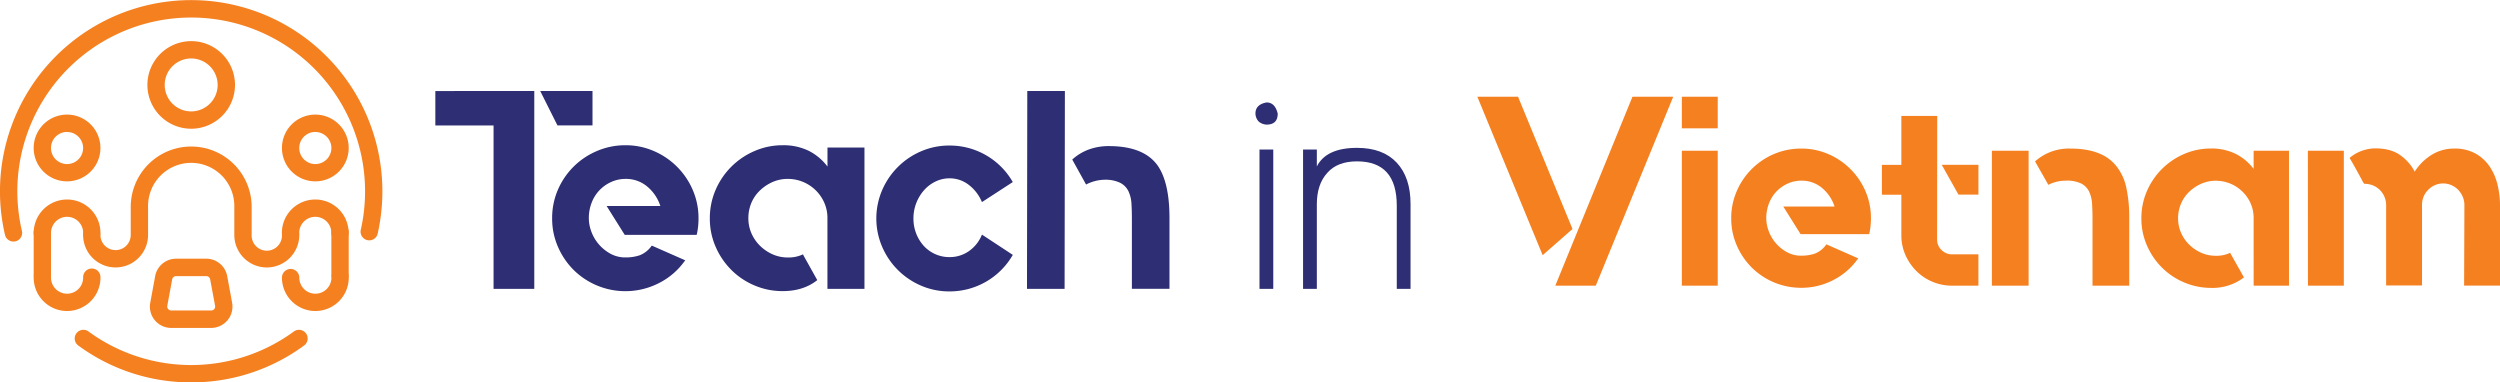<svg xmlns="http://www.w3.org/2000/svg" viewBox="0 0 1089.03 166.57"><defs><style>.cls-1{fill:#f58020;}.cls-2{fill:#2d2e73;}</style></defs><title>logo-horizontal</title><g id="Layer_2" data-name="Layer 2"><g id="Layer_1-2" data-name="Layer 1"><path class="cls-1" d="M148.12,123.35a3.77,3.77,0,0,1-3.77-3.78V101.45a3.78,3.78,0,1,1,7.55,0v18.12A3.78,3.78,0,0,1,148.12,123.35Z"/><path class="cls-1" d="M116.22,116.51a14.17,14.17,0,0,1-14.15-14.16V90.17a18.79,18.79,0,1,0-37.57,0v12.18a14.15,14.15,0,1,1-28.3,0,3.78,3.78,0,0,1,7.55,0,6.6,6.6,0,1,0,13.2,0V90.17a26.34,26.34,0,1,1,52.68,0v12.18a6.6,6.6,0,1,0,13.19,0,3.78,3.78,0,0,1,7.56,0A14.17,14.17,0,0,1,116.22,116.51Z"/><path class="cls-1" d="M18.45,123.35a3.78,3.78,0,0,1-3.78-3.78V101.45a3.78,3.78,0,1,1,7.55,0v18.12A3.77,3.77,0,0,1,18.45,123.35Z"/><path class="cls-1" d="M83.29,56.08A19.08,19.08,0,1,1,102.37,37,19.1,19.1,0,0,1,83.29,56.08Zm0-30.61A11.53,11.53,0,1,0,94.81,37,11.54,11.54,0,0,0,83.29,25.47Z"/><path class="cls-1" d="M137.36,79A14.54,14.54,0,1,1,151.9,64.49,14.55,14.55,0,0,1,137.36,79Zm0-21.53a7,7,0,1,0,7,7A7,7,0,0,0,137.36,57.5Z"/><path class="cls-1" d="M29.21,79A14.54,14.54,0,1,1,43.75,64.49,14.55,14.55,0,0,1,29.21,79Zm0-21.53a7,7,0,1,0,7,7A7,7,0,0,0,29.21,57.5Z"/><path class="cls-1" d="M92,142.85H74.59a9.28,9.28,0,0,1-9.13-11l2.13-11.56a9.28,9.28,0,0,1,9.13-7.6H89.85a9.28,9.28,0,0,1,9.13,7.6l2.13,11.56a9.3,9.3,0,0,1-9.13,11ZM76.72,120.28A1.73,1.73,0,0,0,75,121.7l-2.13,11.55a1.74,1.74,0,0,0,1.7,2H92a1.74,1.74,0,0,0,1.33-.62,1.7,1.7,0,0,0,.37-1.42L91.55,121.7a1.73,1.73,0,0,0-1.7-1.42Z"/><path class="cls-1" d="M5.86,105.23a3.79,3.79,0,0,1-3.68-2.92,83.29,83.29,0,1,1,164.39-19,84,84,0,0,1-2,18.27,3.78,3.78,0,1,1-7.37-1.65A75.74,75.74,0,1,0,7.55,83.29a76,76,0,0,0,2,17.3,3.79,3.79,0,0,1-2.82,4.54A4.29,4.29,0,0,1,5.86,105.23Z"/><path class="cls-1" d="M83.29,166.57a82.71,82.71,0,0,1-49.2-16.07,3.78,3.78,0,0,1,4.47-6.1,75.74,75.74,0,0,0,89.46,0,3.77,3.77,0,1,1,4.46,6.09A82.6,82.6,0,0,1,83.29,166.57Z"/><path class="cls-1" d="M29.21,135.48a14.55,14.55,0,0,1-14.54-14.54,3.78,3.78,0,1,1,7.55,0,7,7,0,1,0,14,0,3.78,3.78,0,1,1,7.55,0A14.55,14.55,0,0,1,29.21,135.48Z"/><path class="cls-1" d="M137.36,135.48a14.55,14.55,0,0,1-14.54-14.54,3.78,3.78,0,0,1,7.56,0,7,7,0,1,0,14,0,3.78,3.78,0,1,1,7.55,0A14.55,14.55,0,0,1,137.36,135.48Z"/><path class="cls-1" d="M148.12,105.23a3.78,3.78,0,0,1-3.77-3.78,7,7,0,1,0-14,0,3.78,3.78,0,0,1-7.56,0,14.54,14.54,0,1,1,29.08,0A3.78,3.78,0,0,1,148.12,105.23Z"/><path class="cls-1" d="M40,105.23a3.78,3.78,0,0,1-3.77-3.78,7,7,0,1,0-14,0,3.78,3.78,0,1,1-7.55,0,14.54,14.54,0,0,1,29.08,0A3.78,3.78,0,0,1,40,105.23Z"/><path class="cls-2" d="M232.74,39.63v86.2H215V54.66H189.64v-15Zm2.58,0H258.1v15H242.83Z"/><path class="cls-2" d="M272.51,63.27a30.55,30.55,0,0,1,12.32,2.53,32.24,32.24,0,0,1,16.93,16.93,30.84,30.84,0,0,1,2.52,12.44,31.92,31.92,0,0,1-.73,6.9l-.13.24H272.14l-7.88-12.56h23.4a18.34,18.34,0,0,0-5.73-8.5,14.32,14.32,0,0,0-9.42-3.32,15,15,0,0,0-6.28,1.35,16.09,16.09,0,0,0-8.49,9,18.21,18.21,0,0,0-1.24,6.81,16.82,16.82,0,0,0,1.11,5.83,18.11,18.11,0,0,0,3.2,5.46,18.66,18.66,0,0,0,5.05,4.11,13.41,13.41,0,0,0,6.65,1.65,19.09,19.09,0,0,0,6.1-.92,11.35,11.35,0,0,0,5.23-4.13L284,107l.24.12,14.29,6.29-.25.25A30.75,30.75,0,0,1,287,123.34a32.1,32.1,0,0,1-37.13-5.76,32.46,32.46,0,0,1-6.83-10.1,30.46,30.46,0,0,1-2.52-12.31A30.84,30.84,0,0,1,243,82.73,32,32,0,0,1,260,65.8,31.27,31.27,0,0,1,272.51,63.27Z"/><path class="cls-2" d="M376.57,64.26v61.57H360.44V95a16.31,16.31,0,0,0-1.36-6.67A17.34,17.34,0,0,0,343.2,77.93a16.21,16.21,0,0,0-6.65,1.36,19,19,0,0,0-5.48,3.65,16.22,16.22,0,0,0-3.76,5.43A16.94,16.94,0,0,0,326,95.11a16.17,16.17,0,0,0,1.35,6.55,17.22,17.22,0,0,0,3.76,5.44,18.39,18.39,0,0,0,5.48,3.7,16.21,16.21,0,0,0,6.65,1.36,14.47,14.47,0,0,0,6.52-1.35h.13v.24L356,122l-.12.13q-6,4.68-14.9,4.68a30.94,30.94,0,0,1-12.31-2.47,31.46,31.46,0,0,1-10.1-6.77,32.48,32.48,0,0,1-6.84-10.1,30.46,30.46,0,0,1-2.52-12.31,30.84,30.84,0,0,1,2.52-12.44A32.21,32.21,0,0,1,328.67,65.8,30.47,30.47,0,0,1,341,63.27a24.94,24.94,0,0,1,11.21,2.39,23.23,23.23,0,0,1,8.25,6.9v-8.3Z"/><path class="cls-2" d="M427.92,102.31l13.3,8.74-.12.13a31.67,31.67,0,0,1-27.46,15.76,30.81,30.81,0,0,1-12.44-2.52,32.21,32.21,0,0,1-16.93-16.94,31.24,31.24,0,0,1,0-24.63A32.24,32.24,0,0,1,401.2,65.92a30.81,30.81,0,0,1,12.44-2.52A31.61,31.61,0,0,1,441.1,79.16l.12.12L427.8,88l-.13-.13A18,18,0,0,0,422,80.52a13.5,13.5,0,0,0-8.31-2.84,14,14,0,0,0-6.22,1.42,15.71,15.71,0,0,0-5,3.82,18.59,18.59,0,0,0-3.33,5.54,18.22,18.22,0,0,0-1.23,6.71,17.75,17.75,0,0,0,1.23,6.65,17.32,17.32,0,0,0,3.33,5.36A15.1,15.1,0,0,0,413.64,112a14.62,14.62,0,0,0,8.31-2.52,15.92,15.92,0,0,0,5.72-7.09l.13-.24Z"/><path class="cls-2" d="M447.5,39.63h16.38l-.13,86.2H447.37Zm56.44,32q5.51,7.38,5.5,23.4v30.78H493.06V95.12q0-3.3-.18-6.38a14.69,14.69,0,0,0-1.3-5.41A8.13,8.13,0,0,0,488,79.65a14.82,14.82,0,0,0-7-1.35,18.38,18.38,0,0,0-7.75,2l-.13.12-.12-.24-5.91-10.67.12-.12a21.81,21.81,0,0,1,7.14-4.29A25.19,25.19,0,0,1,483,63.64Q497.83,63.64,503.94,71.65Z"/><path class="cls-2" d="M551.74,54.28A5.71,5.71,0,0,1,548.36,53a5.29,5.29,0,0,1-1.47-3.52c0-2.65,1.61-4.26,4.85-4.85,2.45,0,4.06,1.61,4.85,4.85Q556.59,54.27,551.74,54.28Zm-3.09,71.55V65.15h6v60.68Z"/><path class="cls-2" d="M608.45,125.83V89.54q0-19.25-17.33-19.25-8.54,0-12.93,5-4.56,5-4.56,13.66v36.88h-6V65.15h6V72.5q4.11-8.09,17.49-8.09,11.31,0,17.33,6.47t6,18.07v36.88Z"/><path class="cls-1" d="M661.28,42.15,685,99.75l-13,11.4-28.45-69Zm49.84,0h17.75l-33.73,82.29H677.51Z"/><path class="cls-1" d="M732.63,42.15h15.64V55.91H732.63Zm0,82.29V65.66h15.64v58.78Z"/><path class="cls-1" d="M784.7,64.72a29.22,29.22,0,0,1,11.76,2.41,30.79,30.79,0,0,1,16.16,16.16A29.34,29.34,0,0,1,815,95.17a30.29,30.29,0,0,1-.7,6.58l-.12.23H784.35l-7.52-12h22.33a17.59,17.59,0,0,0-5.46-8.11,13.69,13.69,0,0,0-9-3.17,14.24,14.24,0,0,0-6,1.29,15.64,15.64,0,0,0-4.88,3.45,15.85,15.85,0,0,0-3.23,5.16,17.67,17.67,0,0,0-1.18,6.5,16.16,16.16,0,0,0,1.06,5.56,17,17,0,0,0,3.06,5.21,17.49,17.49,0,0,0,4.82,3.93,12.77,12.77,0,0,0,6.34,1.58,18.51,18.51,0,0,0,5.82-.88,10.86,10.86,0,0,0,5-3.94l.12-.12.23.12,13.64,6-.24.24a29.37,29.37,0,0,1-10.75,9.25,30.12,30.12,0,0,1-13.82,3.32A30.59,30.59,0,0,1,772.77,123a30.11,30.11,0,0,1-9.69-6.47,30.88,30.88,0,0,1-6.53-9.64,29.17,29.17,0,0,1-2.41-11.75,29.51,29.51,0,0,1,2.41-11.88,30.71,30.71,0,0,1,16.22-16.16A29.92,29.92,0,0,1,784.7,64.72Z"/><path class="cls-1" d="M843.83,104.34a6.14,6.14,0,0,0,1.94,4.58,6.44,6.44,0,0,0,4.64,1.88h11.41v13.64H850.41a22.05,22.05,0,0,1-8.64-1.71,21.72,21.72,0,0,1-7-4.7,22.92,22.92,0,0,1-4.76-7,21.16,21.16,0,0,1-1.76-8.59V84.82h-8.47v-13h8.47V50.5h15.63Zm18-32.56v13h-8.7l-7.29-13Z"/><path class="cls-1" d="M867.69,65.66h16v58.78h-16ZM922,72.48a22.56,22.56,0,0,1,4.23,9.17,61.07,61.07,0,0,1,1.29,13.63v29.16h-16V95.21q0-3.3-.18-6.31a14.8,14.8,0,0,0-1.23-5.3A7.78,7.78,0,0,0,906.72,80a14,14,0,0,0-6.7-1.3,16.89,16.89,0,0,0-7.64,1.76v.12l-.12-.12L886.5,70.32l.12-.12a22.05,22.05,0,0,1,15.28-5.48Q916,64.72,922,72.48Z"/><path class="cls-1" d="M997.11,65.66v58.78h-15.4V95a15.72,15.72,0,0,0-1.29-6.36,16.49,16.49,0,0,0-3.59-5.18,16.56,16.56,0,0,0-11.58-4.72,15.43,15.43,0,0,0-6.34,1.3,17.84,17.84,0,0,0-5.23,3.48,15.43,15.43,0,0,0-3.59,5.19,16.16,16.16,0,0,0-1.29,6.43,15.41,15.41,0,0,0,1.29,6.25,16.26,16.26,0,0,0,3.59,5.19,17.26,17.26,0,0,0,5.23,3.54,15.43,15.43,0,0,0,6.34,1.3,13.82,13.82,0,0,0,6.23-1.29h.12v.23l5.88,10.46-.12.12a22.49,22.49,0,0,1-14.22,4.47A29.86,29.86,0,0,1,951.38,123a30.28,30.28,0,0,1-9.63-6.47,30.88,30.88,0,0,1-6.53-9.64,29,29,0,0,1-2.41-11.75,29.34,29.34,0,0,1,2.41-11.88,30.88,30.88,0,0,1,16.16-16.16,29.22,29.22,0,0,1,11.76-2.41A23.78,23.78,0,0,1,973.84,67a22.29,22.29,0,0,1,7.87,6.58V65.66Z"/><path class="cls-1" d="M1005.34,65.66H1021v58.78h-15.63Zm63.71-.94a18.6,18.6,0,0,1,9.34,2.18,17.89,17.89,0,0,1,6.17,5.7,24.25,24.25,0,0,1,3.41,7.93,37.69,37.69,0,0,1,1.06,8.88v35H1073.4l.12-35.13a8.9,8.9,0,0,0-.71-3.53,10,10,0,0,0-1.94-3,9.22,9.22,0,0,0-2.94-2.06,8.67,8.67,0,0,0-3.58-.77,8.9,8.9,0,0,0-6.59,2.77,9.07,9.07,0,0,0-2.7,6.54v35.13h-15.63V89.31a8.9,8.9,0,0,0-.71-3.53,9.45,9.45,0,0,0-2-3,9.18,9.18,0,0,0-3-2,9.92,9.92,0,0,0-3.82-.71,7.58,7.58,0,0,1-1.06-1.75c-.63-1.16-1.34-2.45-2.12-3.85q-1.29-2.44-3.17-5.6l.12-.23a17.67,17.67,0,0,1,11.16-4q6.59,0,10.7,2.92a20.08,20.08,0,0,1,6.35,7.23,10.3,10.3,0,0,1,.94-1.4,23,23,0,0,1,7.46-6.53A18.39,18.39,0,0,1,1069.05,64.72Z"/></g></g></svg>